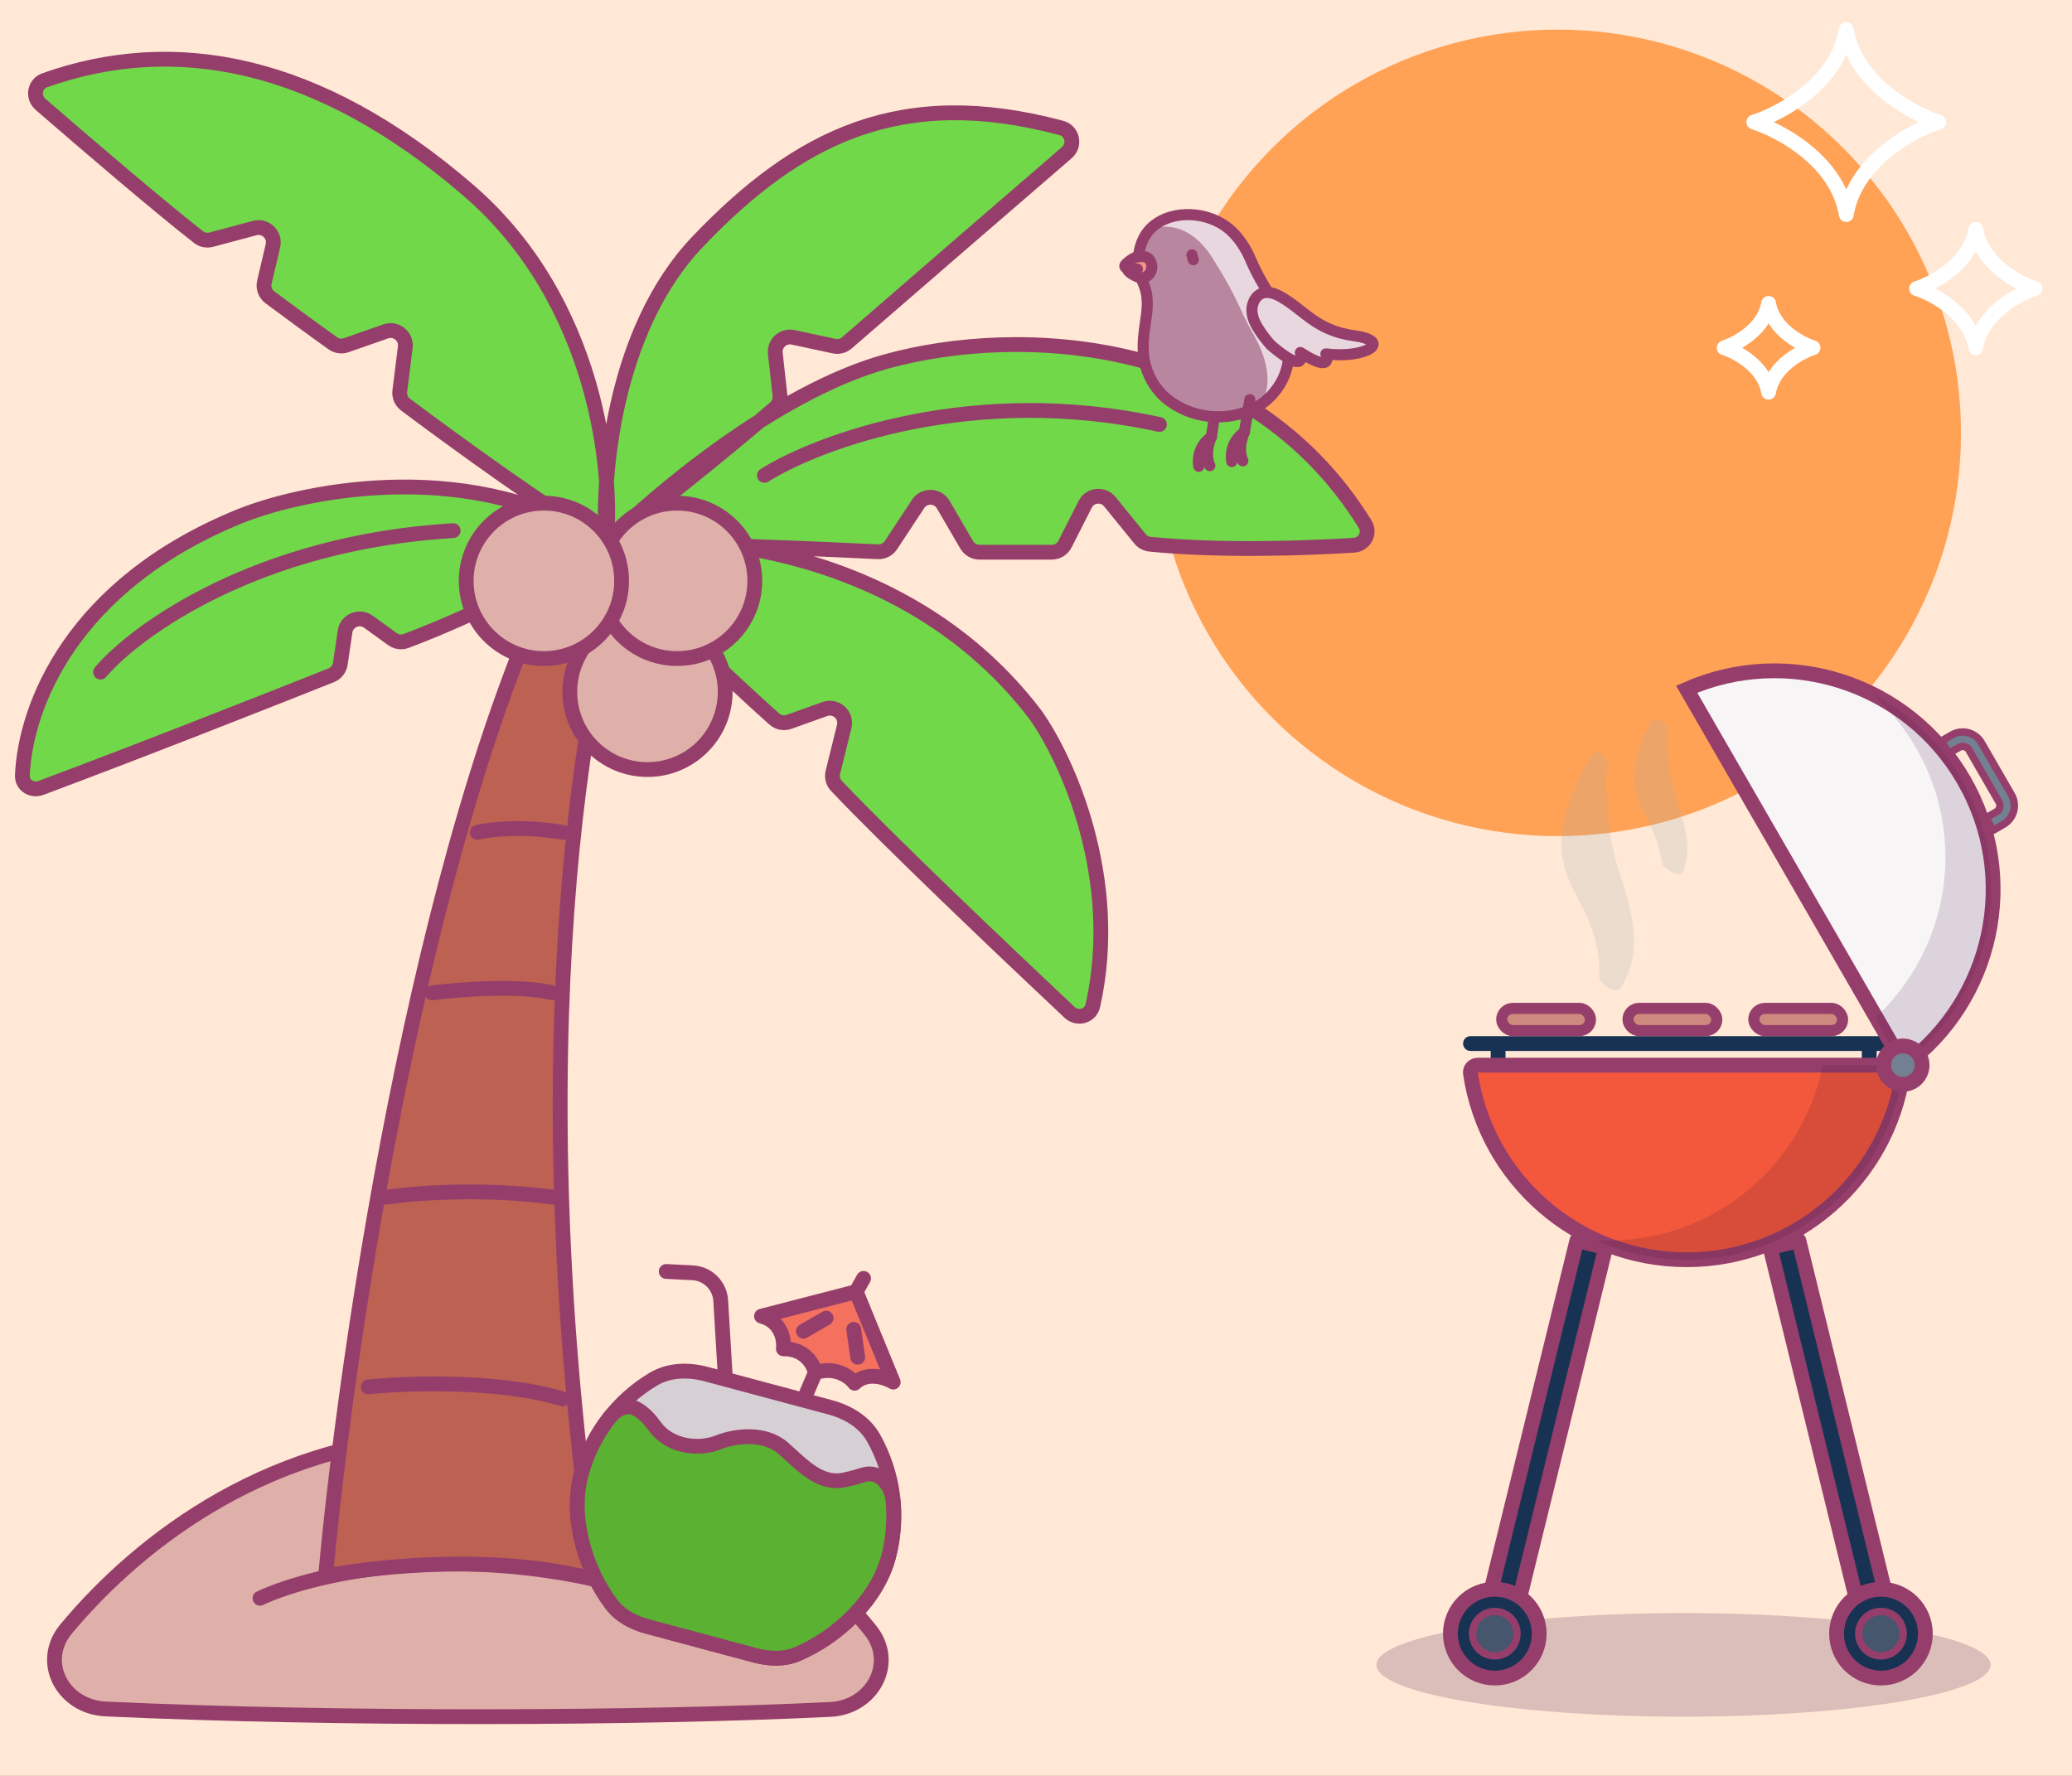 <svg width="280" height="240" viewBox="0 0 280 240" fill="none" xmlns="http://www.w3.org/2000/svg">
<rect x="0" y="0" width="280" height="240" fill="#333333" stroke="none"/>
<g clip-path="url(#clip0_1324_4255)">
<rect width="280" height="240" fill="#FFE8D5"/>
<circle cx="210.5" cy="58.5" r="54.5" fill="#FFA256"/>
<path d="M249.5 4C248.3 11.2 240.667 15.333 237 16.5C240.667 17.667 248.3 21.8 249.5 29C250.7 21.8 258.333 17.667 262 16.5C258.333 15.333 250.7 11.2 249.5 4Z" stroke="white" stroke-width="2" stroke-linejoin="round"/>
<path d="M267 31C266.232 35.608 261.347 38.253 259 39C261.347 39.747 266.232 42.392 267 47C267.768 42.392 272.653 39.747 275 39C272.653 38.253 267.768 35.608 267 31Z" stroke="white" stroke-width="2" stroke-linejoin="round"/>
<path d="M239 41C238.424 44.456 234.76 46.44 233 47C234.76 47.56 238.424 49.544 239 53C239.576 49.544 243.24 47.56 245 47C243.24 46.44 239.576 44.456 239 41Z" stroke="white" stroke-width="2" stroke-linejoin="round"/>
<path d="M3.022 104.784C3.425 95.592 9.567 79.023 32.507 69.727C41.196 66.272 62.006 62.178 79.019 71.679C71.03 66.628 60.327 58.829 54.8 54.675C54.229 54.246 53.938 53.547 54.027 52.838L54.768 46.922C54.952 45.449 53.525 44.295 52.124 44.785L46.784 46.651C46.18 46.862 45.514 46.773 44.992 46.404C42.678 44.766 38.894 41.98 36.48 40.189C35.84 39.714 35.545 38.904 35.727 38.129L36.883 33.211C37.228 31.74 35.88 30.432 34.42 30.821L28.553 32.388C27.952 32.548 27.315 32.424 26.826 32.041C21.315 27.73 11.502 19.328 5.48 14.1C4.364 13.131 4.658 11.336 6.05 10.843C23.51 4.653 42.905 8.113 63.346 25.762C76.724 37.313 81.125 53.752 81.963 65.083C82.667 55.221 85.7 41.648 94.301 32.642C107.956 18.345 121.822 11.526 143.42 17.291C144.932 17.695 145.345 19.611 144.16 20.634C136.339 27.384 122.831 39.053 114.444 46.334C113.969 46.746 113.33 46.909 112.715 46.776L107.179 45.587C105.844 45.3 104.62 46.407 104.771 47.764L105.4 53.412C105.472 54.062 105.224 54.706 104.729 55.133C104.126 55.654 103.408 56.269 102.589 56.962C108.12 53.457 114.069 50.426 119.767 48.852C137.739 43.887 168.618 45.255 184.462 70.813C185.222 72.039 184.393 73.592 182.954 73.684C176.204 74.116 164.695 74.476 155.392 73.545C154.868 73.492 154.391 73.231 154.059 72.823L149.978 67.802C149.065 66.679 147.297 66.868 146.643 68.159L143.918 73.53C143.578 74.202 142.888 74.626 142.135 74.626H132.363C131.652 74.626 130.994 74.248 130.636 73.633L127.464 68.196C126.717 66.915 124.884 66.864 124.067 68.103L120.397 73.67C120.006 74.262 119.339 74.603 118.63 74.567C114.087 74.34 106.711 74.016 99.035 73.777C112.359 75.705 128.696 81.776 139.975 96.667C144.308 102.824 151.499 118.832 147.685 135.89C147.362 137.336 145.608 137.822 144.528 136.807C135.54 128.362 119.903 113.472 113.027 106.2C112.564 105.71 112.388 105.019 112.55 104.365L114.081 98.187C114.464 96.638 112.969 95.285 111.466 95.823L106.625 97.553C105.94 97.798 105.181 97.656 104.638 97.173C98.102 91.356 85.668 79.609 81.919 73.459C77.237 76.249 65.469 82.663 54.876 86.622C54.256 86.854 53.563 86.755 53.026 86.368L49.78 84.02C48.563 83.141 46.847 83.865 46.629 85.351L45.991 89.696C45.887 90.402 45.422 90.996 44.76 91.26C36.206 94.668 18.499 101.642 5.518 106.487C4.284 106.947 2.964 106.1 3.022 104.784Z" fill="#71D84A"/>
<path d="M81.919 73.459C64.444 61.704 41.696 66.073 32.507 69.727C9.567 79.023 3.425 95.592 3.022 104.784C2.964 106.1 4.284 106.947 5.518 106.487C18.499 101.642 36.206 94.668 44.76 91.26C45.422 90.996 45.887 90.402 45.991 89.696L46.629 85.351C46.847 83.865 48.563 83.141 49.78 84.02L53.026 86.368C53.563 86.755 54.256 86.854 54.876 86.622C65.469 82.663 77.237 76.249 81.919 73.459ZM81.919 73.459C82.931 63.78 80.634 40.689 63.346 25.762C42.905 8.113 23.51 4.653 6.05 10.843C4.658 11.336 4.364 13.131 5.48 14.1C11.502 19.328 21.315 27.73 26.826 32.041C27.315 32.424 27.952 32.548 28.553 32.388L34.42 30.821C35.88 30.432 37.228 31.74 36.883 33.211L35.727 38.129C35.545 38.904 35.84 39.714 36.48 40.189C38.894 41.98 42.678 44.766 44.992 46.404C45.514 46.773 46.18 46.862 46.784 46.651L52.124 44.785C53.525 44.295 54.952 45.449 54.768 46.922L54.027 52.838C53.938 53.547 54.229 54.246 54.8 54.675C61.03 59.357 73.835 68.67 81.919 73.459ZM81.919 73.459C81.257 64.868 82.807 44.677 94.301 32.642C107.956 18.345 121.822 11.526 143.42 17.291C144.932 17.695 145.345 19.611 144.16 20.634C136.339 27.384 122.831 39.053 114.444 46.334C113.969 46.746 113.33 46.909 112.715 46.776L107.179 45.587C105.844 45.3 104.62 46.407 104.771 47.764L105.4 53.412C105.472 54.062 105.224 54.706 104.729 55.133C100.749 58.572 91.764 66.066 81.919 73.459ZM81.919 73.459C88.344 66.967 104.908 52.957 119.767 48.852C137.739 43.887 168.618 45.255 184.462 70.813C185.222 72.039 184.393 73.592 182.954 73.684C176.204 74.116 164.695 74.476 155.392 73.545C154.868 73.492 154.391 73.231 154.059 72.823L149.978 67.802C149.065 66.679 147.297 66.868 146.643 68.159L143.918 73.53C143.578 74.202 142.888 74.626 142.135 74.626H132.363C131.652 74.626 130.994 74.248 130.636 73.633L127.464 68.196C126.717 66.915 124.884 66.864 124.067 68.103L120.397 73.67C120.006 74.262 119.339 74.603 118.63 74.567C110.588 74.165 93.668 73.459 81.919 73.459ZM81.919 73.459C94.145 71.788 122.874 74.089 139.975 96.667C144.308 102.824 151.499 118.832 147.685 135.89C147.362 137.336 145.608 137.822 144.528 136.807C135.54 128.362 119.903 113.472 113.027 106.2C112.564 105.71 112.388 105.019 112.55 104.365L114.081 98.187C114.464 96.638 112.969 95.285 111.466 95.823L106.625 97.553C105.94 97.798 105.181 97.656 104.638 97.173C98.102 91.356 85.668 79.609 81.919 73.459ZM13.583 90.836C18.45 85.121 34.796 73.296 61.243 71.71M103.296 64.246C110.616 59.659 131.541 51.861 156.68 57.366" stroke="#963E6B" stroke-width="2" stroke-linecap="round" stroke-linejoin="round"/>
<path d="M62.363 194.009C37.166 194.009 18.968 208.101 8.936 220.144C5.233 224.589 8.485 230.685 14.264 230.955C45.626 232.419 87 232.255 112.223 231.018C117.877 230.741 121.159 224.752 117.626 220.329C101.112 199.651 73.294 193.736 62.363 194.009Z" fill="#DEB0A9"/>
<path d="M35.136 215.993C42.628 212.485 64.054 207.574 89.822 215.993M62.363 194.009C37.166 194.009 18.968 208.101 8.936 220.144C5.233 224.589 8.485 230.685 14.264 230.955C45.626 232.419 87 232.255 112.223 231.018C117.877 230.741 121.159 224.752 117.626 220.329C101.112 199.651 73.294 193.736 62.363 194.009Z" stroke="#963E6B" stroke-width="2" stroke-linecap="round" stroke-linejoin="round"/>
<path d="M77.629 72C57.728 108.475 46.918 180.864 44 213C50.672 211.667 67.315 209.9 80.508 213.5C70.005 141.293 79.126 91.026 85 74.668L77.629 72Z" fill="#BD6153"/>
<path d="M64.5 112.489C66.074 112.102 70.581 111.56 76.017 112.489M58.396 134.183C61.928 133.719 70.143 133.069 74.75 134.183M52.177 161.794C55.747 161.253 65.26 160.495 74.75 161.794M49.758 187.433C54.979 186.892 67.54 186.458 76.017 189.057M44 213C46.918 180.864 57.728 108.475 77.629 72L85 74.668C79.126 91.026 70.005 141.293 80.508 213.5C67.315 209.9 50.672 211.667 44 213Z" stroke="#963E6B" stroke-width="2" stroke-linecap="round" stroke-linejoin="round"/>
<circle cx="87.5" cy="93.5" r="10.5" fill="#DEB0A9" stroke="#963E6B" stroke-width="2" stroke-linejoin="round"/>
<circle cx="91.5" cy="78.5" r="10.5" fill="#DEB0A9" stroke="#963E6B" stroke-width="2" stroke-linejoin="round"/>
<circle cx="73.5" cy="78.5" r="10.5" fill="#DEB0A9" stroke="#963E6B" stroke-width="2" stroke-linejoin="round"/>
<ellipse opacity="0.2" cx="227.5" cy="225" rx="41.5" ry="7" fill="#4D154D"/>
<path d="M198.713 141.028H202.446M255.683 141.028H252.6M202.446 144.112V141.028M202.446 141.028H252.6M252.6 144.112V141.028" stroke="#173253" stroke-width="2" stroke-linecap="round" stroke-linejoin="round"/>
<path d="M216.973 168.608L205.114 216.982L201.229 216.029L213.088 167.656L216.973 168.608Z" fill="#173253" stroke="#963E6B" stroke-width="2" stroke-linejoin="round"/>
<circle cx="202" cy="220.78" r="6" fill="#173253" stroke="#963E6B" stroke-width="2"/>
<circle cx="202" cy="220.78" r="3" fill="#45566D" stroke="#963E6B"/>
<path d="M239.209 168.608L251.069 216.982L254.954 216.029L243.094 167.656L239.209 168.608Z" fill="#173253" stroke="#963E6B" stroke-width="2" stroke-linejoin="round"/>
<circle cx="6" cy="6" r="6" transform="matrix(-1 0 0 1 260.183 214.78)" fill="#173253" stroke="#963E6B" stroke-width="2"/>
<circle cx="3" cy="3" r="3" transform="matrix(-1 0 0 1 257.183 217.78)" fill="#45566D" stroke="#963E6B"/>
<path d="M199.68 143.95C199.084 143.95 198.62 144.468 198.707 145.057C200.811 159.308 213.093 170.244 227.928 170.244C242.764 170.244 255.045 159.308 257.15 145.057C257.237 144.468 256.772 143.95 256.177 143.95H199.68Z" fill="#F3583C" stroke="#963E6B" stroke-width="2" stroke-linejoin="round"/>
<path opacity="0.15" fill-rule="evenodd" clip-rule="evenodd" d="M215.698 167.601C216.25 167.632 216.805 167.648 217.364 167.648C231.679 167.648 243.615 157.466 246.327 143.95H257.293C255.676 158.738 243.146 170.244 227.929 170.244C223.566 170.244 219.425 169.299 215.698 167.601Z" fill="#371131"/>
<path d="M257.293 144.007C269.291 135.214 272.991 118.609 265.382 105.43C257.774 92.251 241.543 87.153 227.929 93.147L257.293 144.007Z" fill="#F7F5F6" stroke="#963E6B" stroke-width="2"/>
<path opacity="0.15" fill-rule="evenodd" clip-rule="evenodd" d="M253.374 137.576L257.011 143.875C269.009 135.082 272.71 118.477 265.101 105.298C262.147 100.182 257.894 96.284 253 93.78C255.297 95.826 257.311 98.268 258.934 101.078C265.979 113.28 263.329 128.419 253.374 137.576Z" fill="#4D154D"/>
<circle cx="257.144" cy="143.949" r="2.597" fill="#738092" stroke="#963E6B" stroke-width="2"/>
<path fill-rule="evenodd" clip-rule="evenodd" d="M270.749 111.403L269.344 112.215L268.37 110.528L269.776 109.717C270.241 109.448 270.401 108.852 270.132 108.386L266.074 101.358C265.805 100.892 265.21 100.733 264.744 101.002L263.338 101.813L262.364 100.126L263.77 99.315C265.167 98.508 266.954 98.987 267.761 100.384L271.819 107.412C272.626 108.81 272.147 110.597 270.749 111.403Z" fill="#738092" stroke="#963E6B" stroke-linejoin="round"/>
<rect x="202.933" y="136.28" width="12" height="3" rx="1.5" fill="#CD897E" stroke="#963E6B" stroke-width="1.5"/>
<rect x="220" y="136.28" width="12" height="3" rx="1.5" fill="#CD897E" stroke="#963E6B" stroke-width="1.5"/>
<rect x="237" y="136.28" width="12" height="3" rx="1.5" fill="#CD897E" stroke="#963E6B" stroke-width="1.5"/>
<g opacity="0.2">
<path d="M215.245 125.866C215.974 128.054 216.188 130.102 216.111 131.898C216.061 133.048 218.345 134.452 218.982 133.494C221.369 129.899 221.484 125.754 219.023 118.5C217.157 113.002 216.892 107.259 217.16 102.961C217.229 101.851 215.535 101.217 214.984 102.184C207.066 116.08 213.019 119.187 215.245 125.866Z" fill="#A2ABB6"/>
<path d="M223.925 113.725C224.226 114.629 224.407 115.501 224.497 116.325C224.622 117.469 227.082 118.771 227.49 117.695C228.361 115.397 228.131 112.601 226.686 108.337C225.526 104.915 225.212 101.364 225.265 98.445C225.285 97.332 223.536 96.717 223.024 97.705C218.327 106.772 222.37 109.056 223.925 113.725Z" fill="#A2ABB6"/>
</g>
<path d="M78.529 199.29C76.949 205.189 79.18 212.235 82.641 216.814C83.826 218.382 85.625 219.309 87.522 219.817L102.013 223.7C103.91 224.208 105.932 224.305 107.741 223.54C113.029 221.305 118.484 216.318 120.064 210.42C121.574 204.787 120.7 199.076 118.061 194.36C116.839 192.175 114.593 190.836 112.175 190.188L98.031 186.398L95.477 185.714C93.059 185.066 90.445 185.103 88.294 186.384C83.65 189.149 80.039 193.657 78.529 199.29Z" fill="#D6D0D5"/>
<path d="M90.028 171.831L93.603 172.012C95.638 172.116 97.27 173.733 97.392 175.767L98.031 186.398M120.064 210.42C121.574 204.787 120.7 199.076 118.061 194.36C116.839 192.175 114.593 190.836 112.175 190.188L95.477 185.714C93.059 185.066 90.445 185.103 88.294 186.384C83.65 189.149 80.039 193.657 78.529 199.29C76.949 205.189 79.18 212.235 82.641 216.814C83.826 218.382 85.625 219.309 87.522 219.817L102.013 223.7C103.91 224.208 105.932 224.305 107.741 223.54C113.029 221.305 118.484 216.318 120.064 210.42Z" stroke="#963E6B" stroke-width="2" stroke-linecap="round"/>
<path d="M78.53 199.29C76.949 205.189 79.18 212.235 82.641 216.815C83.826 218.382 85.625 219.309 87.523 219.817L102.013 223.7C103.911 224.208 105.932 224.305 107.742 223.54C113.029 221.305 118.484 216.318 120.065 210.42C120.781 207.746 120.86 205.107 120.705 203.03C120.537 200.798 118.902 198.677 116.751 199.295C116.071 199.491 115.244 199.765 114.054 200.009C110.775 200.684 108.388 197.973 105.879 195.748C103.369 193.523 99.374 194.005 97.054 194.936C94.734 195.868 90.611 195.798 88.361 192.607C87.633 191.576 86.845 190.894 86.13 190.462C84.787 189.649 83.291 190.408 82.326 191.647C80.61 193.849 79.298 196.424 78.53 199.29Z" fill="#5BB232" stroke="#963E6B" stroke-width="2"/>
<path d="M115.695 174.567L102.905 177.869C105.609 178.594 106.003 181.115 105.862 182.285C108.774 182.237 109.95 184.416 110.174 185.511C112.907 184.587 114.855 186.075 115.487 186.935C117.164 185.313 119.664 186.156 120.705 186.78L115.695 174.567Z" fill="#F3715D"/>
<path d="M115.695 174.567L102.905 177.869C105.609 178.594 106.003 181.115 105.862 182.285C108.774 182.237 109.95 184.416 110.174 185.511M115.695 174.567L120.705 186.78C119.664 186.156 117.164 185.313 115.487 186.935C114.855 186.075 112.907 184.587 110.174 185.511M115.695 174.567L116.696 172.765M110.174 185.511L108.786 188.762M108.571 179.905L111.633 178.137M115.91 183.424L115.367 179.655" stroke="#963E6B" stroke-width="2" stroke-linecap="round" stroke-linejoin="round"/>
<path d="M154.477 46.761C154.489 45.65 154.651 44.532 154.812 43.415C155.005 42.067 155.353 40.068 154.427 38.149C153.309 35.821 153.75 32.4 155.713 30.674C158.527 28.196 163.372 28.619 166.112 30.959C167.429 32.089 168.379 33.598 169.05 35.188C169.969 37.373 171.236 39.317 172.473 41.328C173.516 43.023 174.125 44.768 174.193 46.767C174.274 49.307 173.622 51.468 171.895 53.349C168.82 56.702 163.41 57.143 159.496 55.094C159.018 54.845 158.558 54.566 158.117 54.249C156.49 53.076 155.328 51.337 154.794 49.413C154.552 48.531 154.471 47.649 154.483 46.767L154.477 46.761Z" fill="#B986A0"/>
<path d="M174.187 46.767C174.268 49.307 173.616 51.462 171.889 53.349C171.125 54.181 170.218 54.833 169.224 55.311C172.025 53.827 171.845 49.518 169.491 45.389C167.124 41.235 167.745 41.117 163.9 34.952C160.161 28.948 155.583 30.934 155.347 31.04C155.458 30.91 155.583 30.792 155.713 30.674C158.527 28.196 163.372 28.619 166.106 30.959C167.429 32.089 168.373 33.598 169.044 35.188C169.963 37.373 171.23 39.317 172.466 41.328C173.504 43.017 174.119 44.768 174.187 46.767Z" fill="#E8D7DF"/>
<path d="M154.477 46.761C154.489 45.65 154.651 44.532 154.812 43.415C155.005 42.067 155.353 40.068 154.427 38.149C153.309 35.821 153.75 32.4 155.713 30.674C158.527 28.196 163.372 28.619 166.112 30.959C167.429 32.089 168.379 33.598 169.05 35.188C169.969 37.373 171.236 39.317 172.473 41.328C173.516 43.023 174.125 44.768 174.193 46.767C174.274 49.307 173.622 51.468 171.895 53.349C168.82 56.702 163.41 57.143 159.496 55.094C159.018 54.845 158.558 54.566 158.117 54.249C156.49 53.076 155.328 51.337 154.794 49.413C154.552 48.531 154.471 47.649 154.483 46.767L154.477 46.761Z" stroke="#963E6B" stroke-width="1.5" stroke-linecap="round" stroke-linejoin="round"/>
<path d="M169.268 41.223C169.423 40.577 169.796 39.993 170.405 39.695C171.305 39.267 172.355 39.689 173.15 40.149C176.411 42.036 177.828 44.65 183.039 45.383C188.251 46.109 184.586 48.494 179.176 47.829C179.176 47.829 180.374 50.617 175.722 47.637C175.722 47.637 176.815 50.959 171.771 46.674C171.262 46.128 170.802 45.532 170.38 44.917C169.821 44.098 169.262 43.16 169.187 42.136C169.162 41.837 169.187 41.527 169.262 41.229L169.268 41.223Z" fill="#E8D7DF"/>
<path d="M169.268 41.223C169.423 40.577 169.796 39.993 170.405 39.695C171.305 39.267 172.355 39.689 173.15 40.149C176.411 42.036 177.828 44.65 183.039 45.383C188.251 46.109 184.586 48.494 179.176 47.829C179.176 47.829 180.374 50.617 175.722 47.637C175.722 47.637 176.815 50.959 171.771 46.674C171.262 46.128 170.802 45.532 170.38 44.917C169.821 44.098 169.262 43.16 169.187 42.136C169.162 41.837 169.187 41.527 169.262 41.229L169.268 41.223Z" stroke="#963E6B" stroke-width="1.5" stroke-linecap="round" stroke-linejoin="round"/>
<path d="M161.067 34.443L161.26 35.107" stroke="#963E6B" stroke-width="1.5" stroke-linecap="round" stroke-linejoin="round"/>
<path d="M155.521 36.715C155.626 36.467 155.663 36.175 155.626 35.864C155.577 35.467 155.359 35.032 154.999 34.834C154.639 34.635 154.216 34.654 153.831 34.697C153.452 34.74 153.11 34.933 152.806 35.15C152.651 35.262 152.495 35.386 152.353 35.517C152.222 35.628 152.048 35.74 152.005 35.92C151.961 36.113 152.228 36.255 152.359 36.336C152.359 36.336 152.259 36.665 153.26 37.199C153.657 37.416 154.191 37.646 154.651 37.491C155.073 37.348 155.372 37.075 155.521 36.715Z" fill="#F69585"/>
<path d="M155.577 36.51C155.738 35.976 155.626 35.361 155.191 34.946C154.831 34.604 154.284 34.648 153.831 34.697C153.452 34.741 153.11 34.933 152.806 35.15C152.651 35.262 152.495 35.386 152.353 35.517C152.222 35.629 152.048 35.74 152.005 35.92C151.961 36.113 152.228 36.256 152.359 36.336C152.359 36.336 152.259 36.665 153.26 37.199C153.657 37.417 154.191 37.646 154.651 37.491C155.129 37.33 155.446 36.951 155.583 36.51H155.577Z" stroke="#963E6B" stroke-width="1.5" stroke-linecap="round" stroke-linejoin="round"/>
<path d="M153.706 36.367C153.706 36.367 152.967 36.721 152.358 36.336" stroke="#963E6B" stroke-width="1.5" stroke-linecap="round" stroke-linejoin="round"/>
<path d="M164.105 56.317L163.701 59.043" stroke="#963E6B" stroke-width="1.5" stroke-linecap="round" stroke-linejoin="round"/>
<path d="M161.993 63.023C161.993 63.023 161.478 60.583 163.701 59.043C163.701 59.043 162.689 61.129 163.49 62.929" stroke="#963E6B" stroke-width="1.5" stroke-linecap="round" stroke-linejoin="round"/>
<path d="M168.895 54.007L168.162 58.391" stroke="#963E6B" stroke-width="1.5" stroke-linecap="round" stroke-linejoin="round"/>
<path d="M166.453 62.371C166.453 62.371 165.938 59.931 168.161 58.391C168.161 58.391 167.149 60.477 167.95 62.278" stroke="#963E6B" stroke-width="1.5" stroke-linecap="round" stroke-linejoin="round"/>
</g>
<defs>
<clipPath id="clip0_1324_4255">
<rect width="280" height="240" fill="white"/>
</clipPath>
</defs>
</svg>
